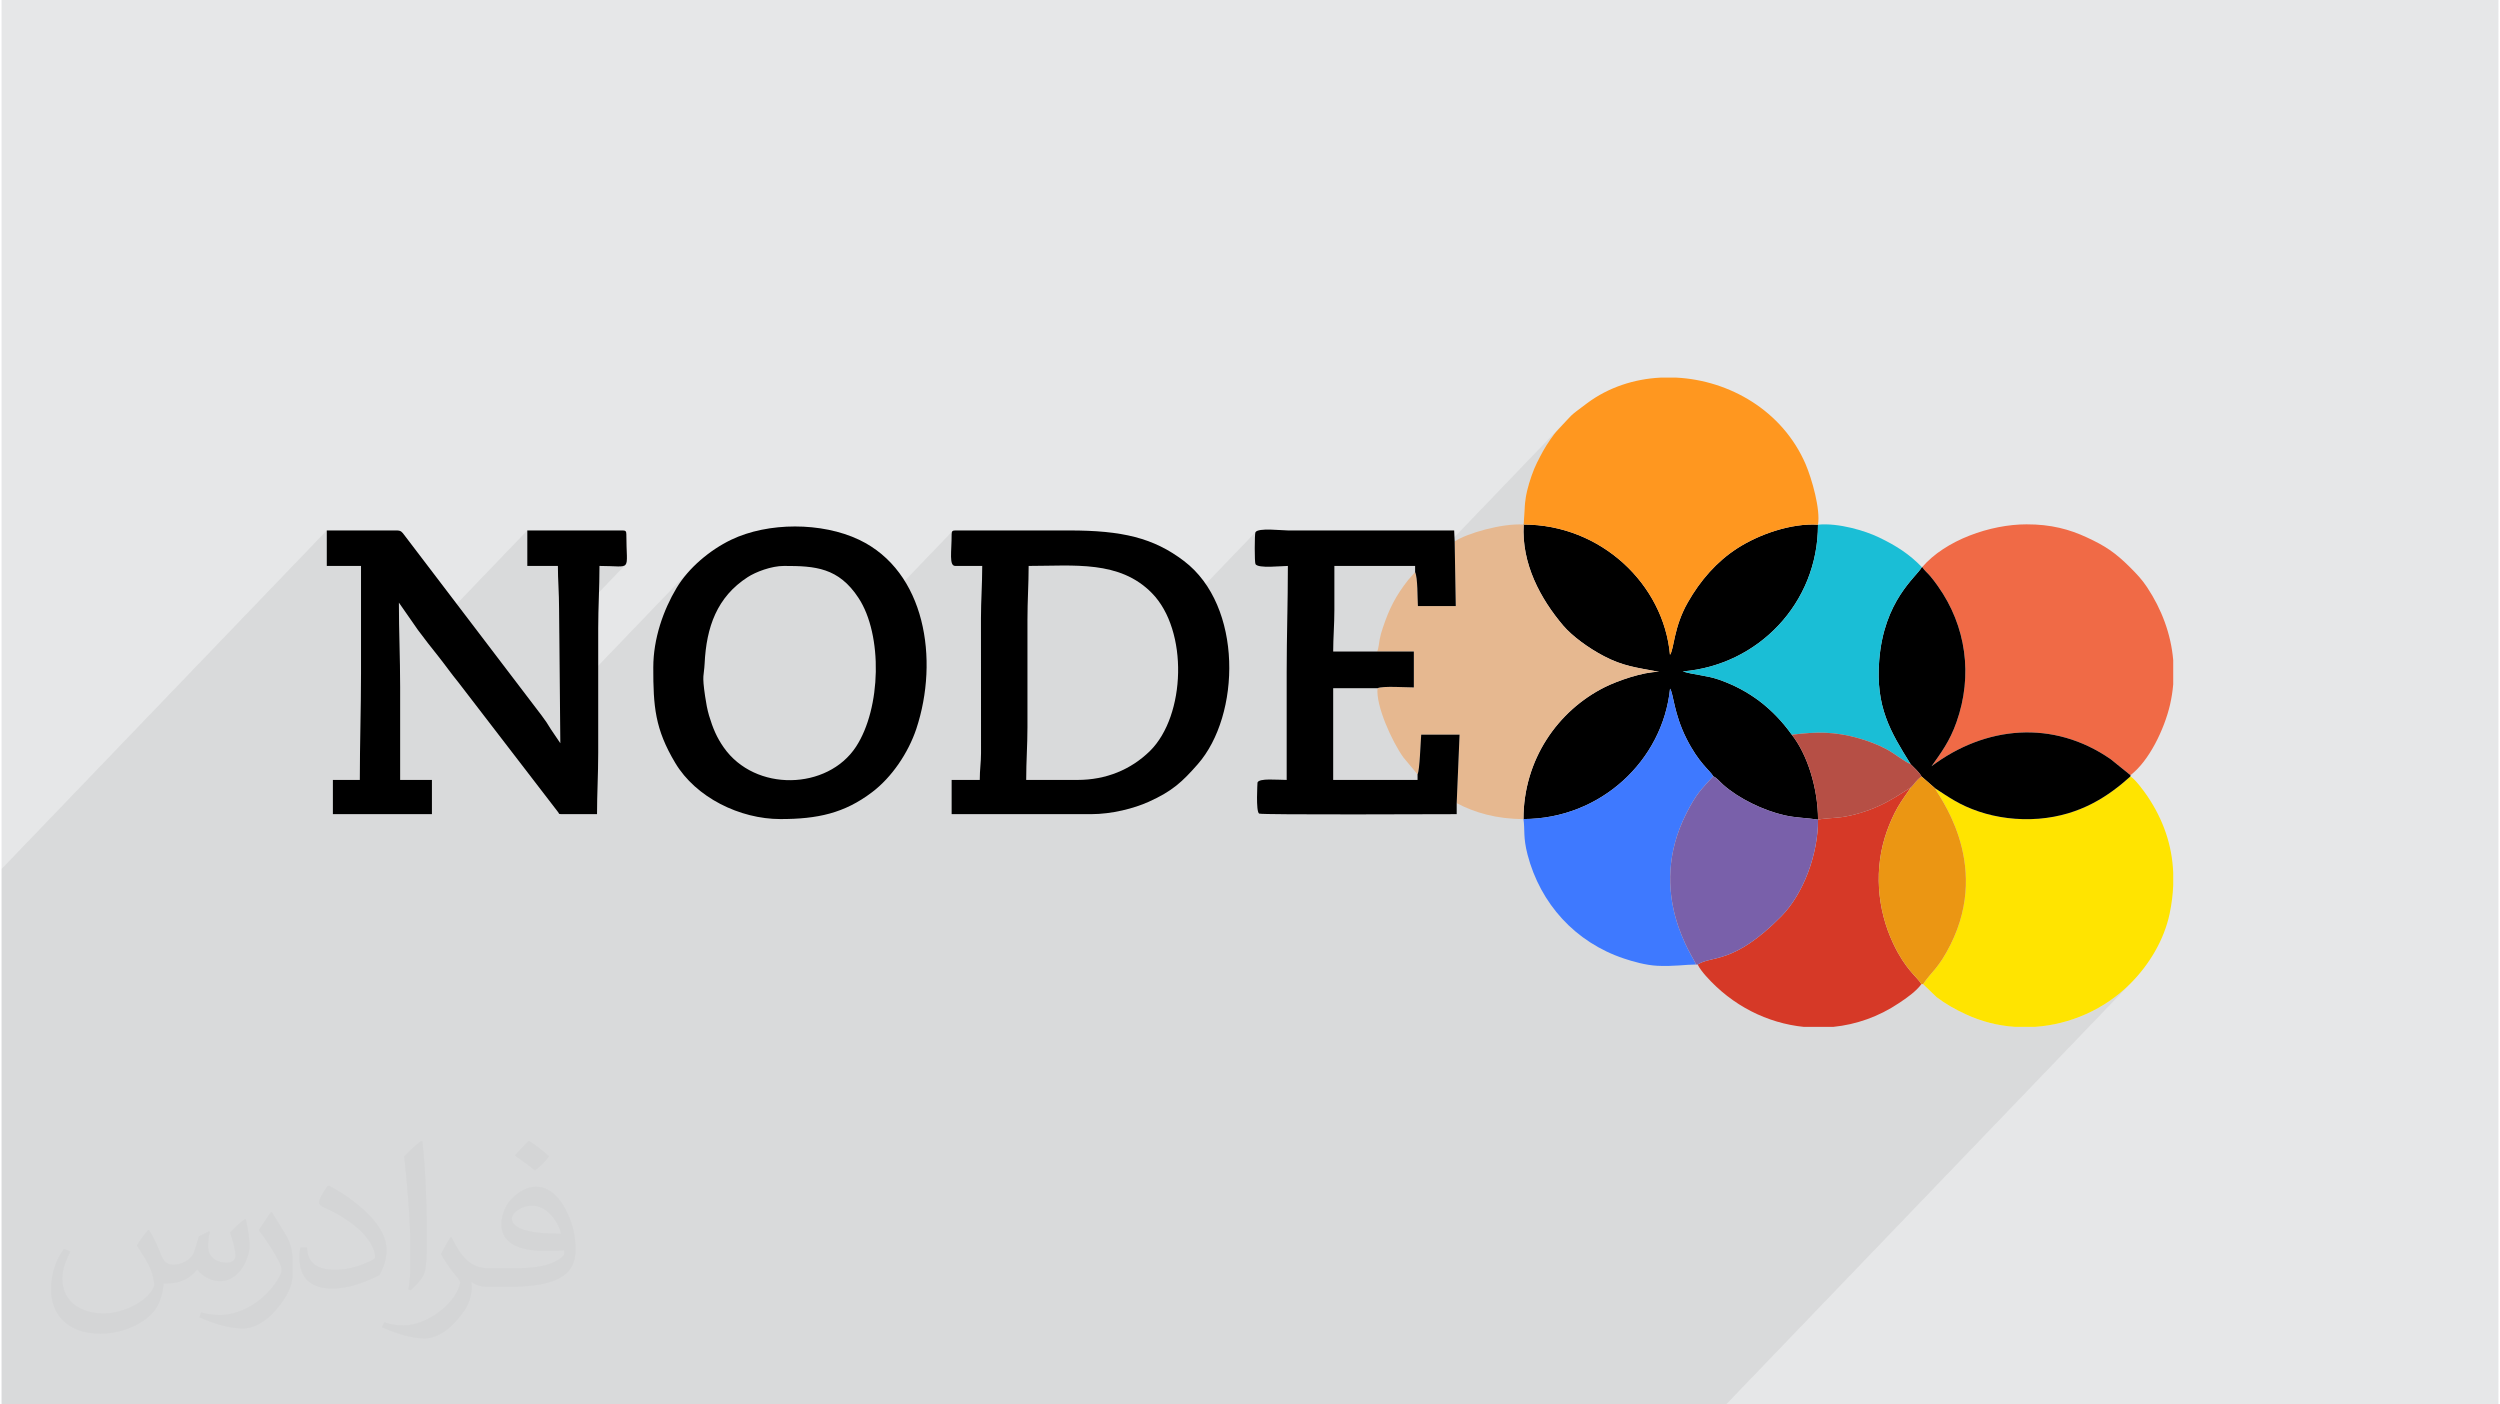 <?xml version="1.0" encoding="UTF-8"?>
<!DOCTYPE svg PUBLIC "-//W3C//DTD SVG 1.0//EN" "http://www.w3.org/TR/2001/REC-SVG-20010904/DTD/svg10.dtd">
<!-- Creator: CorelDRAW 2017 -->
<svg xmlns="http://www.w3.org/2000/svg" xml:space="preserve" width="356px" height="200px" version="1.0" shape-rendering="geometricPrecision" text-rendering="geometricPrecision" image-rendering="optimizeQuality" fill-rule="evenodd" clip-rule="evenodd"
viewBox="0 0 35600 20025"
 xmlns:xlink="http://www.w3.org/1999/xlink">
 <g id="Layer_x0020_1">
  <g id="_1531336421136">
   <path fill="#E6E7E8" d="M0 0l35600 0 0 20025 -35600 0 0 -20025z"/>
   <path fill="#373435" fill-opacity="0.031" d="M2102 17538c67,103 111,202 155,311 31,64 48,183 198,183 44,0 107,-14 163,-45 63,-33 111,-82 135,-159l61 -201 145 -72 10 10c-19,76 -24,148 -24,206 0,169 145,233 262,233 68,0 128,-33 128,-95 0,-81 -34,-216 -78,-338 68,-68 136,-136 214,-191l12 6c34,144 53,286 53,381 0,92 -41,195 -75,263 -70,132 -194,237 -344,237 -114,0 -240,-57 -327,-163l-5 0c-83,101 -209,194 -412,194l-63 0c-10,134 -39,229 -82,313 -122,237 -480,404 -817,404 -470,0 -705,-272 -705,-632 0,-223 72,-431 184,-577l92 37c-70,134 -116,261 -116,385 0,338 274,499 591,499 293,0 657,-188 722,-404 -24,-237 -114,-348 -250,-565 42,-72 95,-144 160,-220l13 0zm5414 -1273c99,62 196,136 290,221 -53,74 -118,142 -201,201 -94,-76 -189,-142 -286,-212 66,-74 131,-146 197,-210zm51 925c-160,0 -291,105 -291,183 0,167 320,219 702,217 -48,-196 -215,-400 -411,-400zm-359 894c208,0 390,-6 528,-41 155,-39 286,-118 286,-171 0,-15 0,-31 -5,-46 -87,9 -186,9 -274,9 -281,0 -496,-64 -581,-223 -22,-43 -36,-93 -36,-148 0,-153 65,-303 181,-406 97,-84 204,-138 313,-138 196,0 354,159 463,408 60,136 101,292 101,490 0,132 -36,243 -118,326 -153,148 -434,204 -865,204l-197 0 0 0 -51 0c-106,0 -184,-19 -244,-66l-10 0c2,24 5,49 5,72 0,97 -32,220 -97,319 -192,286 -400,410 -579,410 -182,0 -405,-70 -606,-161l36 -70c66,27 155,45 279,45 325,0 751,-313 804,-617 -12,-25 -33,-58 -65,-93 -94,-113 -155,-208 -211,-307 49,-95 92,-171 134,-239l16 -2c139,282 265,445 546,445l43 0 0 0 204 0zm-1406 299c24,-130 26,-276 26,-412l0 -202c0,-377 -48,-925 -87,-1281 68,-75 163,-161 238,-219l21 6c51,449 64,971 64,1450 0,126 -5,250 -17,340 -8,114 -73,200 -214,332l-31 -14zm-1447 -596c7,177 94,317 397,317 189,0 349,-49 526,-133 31,-15 48,-33 48,-50 0,-111 -84,-257 -228,-391 -138,-126 -322,-237 -494,-311 -58,-25 -77,-52 -77,-76 0,-52 68,-159 123,-235l20 -2c196,103 416,255 579,426 148,157 240,315 240,488 0,128 -39,250 -102,361 -216,109 -446,191 -674,191 -276,0 -465,-129 -465,-434 0,-33 0,-85 12,-151l95 0zm-500 -502l172 278c63,103 121,214 121,391l0 227c0,183 -117,379 -306,572 -147,132 -278,188 -399,188 -180,0 -386,-56 -623,-159l26 -70c76,21 163,37 270,37 341,-2 690,-251 850,-556 19,-35 27,-68 27,-91 0,-35 -20,-74 -34,-109 -87,-165 -184,-315 -291,-453 56,-88 111,-173 172,-257l15 2z"/>
   <path fill="#373435" fill-opacity="0.078" d="M15916 20025l8 0 136 0 100 0 192 0 47 0 182 0 445 0 324 0 9 0 238 0 292 0 5 0 240 0 23 0 80 0 191 0 23 0 77 0 128 0 33 0 26 0 48 0 8 0 0 0 3 0 2 0 81 0 171 0 95 0 949 0 452 0 136 0 286 0 77 0 212 0 255 0 65 0 61 0 6 0 18 0 94 0 14 0 3 0 257 0 653 0 876 0 282 0 768 0 5762 -5998 -70 66 -73 63 -75 60 -77 56 -80 52 -82 48 -84 45 -86 41 -87 37 -89 33 -90 29 -92 25 -92 21 -93 17 -94 13 -95 8 -282 0 -90 -8 -89 -12 -89 -16 -89 -20 -88 -25 -87 -28 -86 -33 -85 -38 -57 -27 -55 -27 -53 -29 -52 -29 -51 -31 -50 -32 -50 -34 -49 -36 -133 -129 2898 -3017 -20 18 117 -122 -97 86 -281 -227 -156 -99 -159 -84 -161 -68 -162 -55 -165 -39 -165 -25 -165 -12 -166 2 -164 16 -164 29 -162 42 -159 54 -157 67 -154 79 -150 90 -146 103 50 -71 49 -70 47 -70 46 -72 44 -77 42 -82 41 -89 37 -98 40 -125 33 -126 25 -126 17 -127 9 -126 2 -126 -5 -126 -14 -124 -20 -123 -29 -122 -35 -121 -43 -118 -51 -116 -58 -114 -65 -111 -72 -109 -11 -15 -13 -18 -13 -19 -15 -18 -14 -19 -14 -18 -13 -17 -13 -15 -17 -19 -16 -17 -14 -15 -14 -14 -14 -13 -13 -15 -14 -18 -15 -20 66 -70 -77 80 6 -10 -2058 2143 -8 -10 -118 -114 -125 -104 -134 -94 -143 -83 -152 -74 -78 -30 773 -805 124 -145 111 -157 96 -167 81 -176 65 -186 47 -194 29 -201 9 -208 -146 -1 -151 15 -153 29 -153 42 -148 51 -143 61 -133 67 -122 72 -107 74 -101 81 -97 88 -765 797 -23 -67 -78 -170 -93 -162 -108 -153 -121 -144 -134 -132 -145 -121 -157 -108 -166 -94 -176 -79 -184 -63 -191 -47 -198 -29 -203 -9 5 -75 4 -68 3 -61 4 -58 5 -56 7 -56 10 -59 14 -62 12 -48 14 -50 17 -51 17 -51 19 -51 19 -48 20 -46 19 -41 24 -48 23 -44 22 -40 21 -39 22 -39 24 -39 26 -40 29 -43 14 -21 14 -20 14 -18 13 -17 14 -17 15 -17 15 -18 17 -18 68 -72 47 -52 34 -37 -2176 2266 -5 -28 -12 -40 0 -88 -1151 0 -670 697 0 -33 2 -93 1 -93 2 -94 1 -95 1 -95 0 -97 0 -97 -44 1 -61 4 -71 4 -75 3 -72 -1 -63 -5 -49 -12 -27 -20 -5 -25 -3 -52 -2 -71 -1 -79 1 -80 2 -70 3 -52 5 -26 -1225 1275 -16 -44 -66 -134 -78 -121 -92 -108 -88 -82 -93 -70 -97 -59 -101 -48 -103 -40 -107 -31 -109 -23 -112 -17 -114 -12 -116 -7 -117 -3 -119 -1 -119 1 -120 2 -121 2 -121 1 -679 707 0 -55 2 -94 3 -91 3 -90 3 -90 3 -93 2 -95 1 -99 -384 0 -28 -9 -19 -26 -10 -41 -3 -55 0 -67 3 -77 3 -86 2 -93 0 -14 2 -11 4 -9 5 -7 -1199 1249 -27 -77 -52 -116 -61 -105 -109 -144 -115 -110 -120 -81 -127 -56 -135 -35 -142 -20 -152 -9 -161 -1 -70 4 -72 10 -73 17 -70 21 -68 25 -63 27 -56 28 -47 28 -152 112 -125 126 -1069 1112 0 -63 6 -153 19 -152 30 -150 40 -146 49 -143 56 -136 64 -130 68 -123 70 -106 81 -102 90 -97 -1903 1982 -9 -1026 944 -983 -40 21 -69 4 -109 -4 -154 -3 -576 599 0 -71 -2 -79 -3 -77 -3 -75 -3 -74 -3 -74 -2 -74 -1 -75 -436 0 0 -506 -1473 1534 -14 -18 -36 -48 -36 -48 -272 -391 -540 562 0 -1085 -488 0 0 -506 -4637 4827 0 506 0 508 0 1086 0 448 0 226 0 203 0 471 0 35 0 165 0 288 0 111 0 75 0 14 0 418 0 11 0 358 0 683 0 353 0 53 0 489 0 298 0 64 0 50 0 381 0 147 0 89 0 105 405 0 412 0 354 0 426 0 29 0 487 0 384 0 590 0 72 0 15 0 22 0 4 0 827 0 25 0 940 0 50 0 247 0 104 0 68 0 471 0 437 0 487 0 567 0 25 0 70 0 582 0 193 0 2 0 374 0 84 0 1 0 1 0 8 0 73 0 6 0 23 0 33 0 96 0 62 0 114 0 6 0 51 0 32 0 42 0 88 0 1 0 260 0 119 0 30 0 10 0 15 0 13 0 479 0 751 0 57 0 435 0 41 0 14 0 21 0 876 0 82 0 68 0 205 0 86 0 70 0 12 0 23 0 463 0 78 0 83 0 168 0 81 0 56 0 239 0 326 0 31 0 83 0 236 0 900 0 110 0 3 0 2 0zm8528 -11965l-93 98 2 -3 91 -95z"/>
   <g>
    <path fill="black" d="M21699 11678c1100,-1 1986,-835 2090,-1859 48,65 54,354 233,710 179,355 329,448 383,538 61,33 82,68 142,122 223,198 574,367 873,435 174,39 309,35 479,62 -2,-454 -154,-932 -374,-1210 -264,-369 -602,-635 -1045,-788 -171,-59 -358,-67 -510,-115 1070,-88 1930,-969 1928,-2092 -382,-24 -842,138 -1149,336 -292,188 -527,455 -708,774 -202,355 -194,667 -253,745 -91,-1009 -988,-1857 -2086,-1857 -32,560 240,1059 564,1441 128,150 357,318 578,434 272,143 459,163 788,225 -228,-2 -599,131 -773,218 -672,336 -1160,1035 -1160,1881z"/>
    <path fill="#F06A46" d="M27384 8086c42,59 68,74 117,131 32,37 78,99 106,139 405,570 502,1274 266,1940 -97,275 -221,438 -356,629 765,-575 1733,-670 2555,-100l281 227c264,-198 484,-655 565,-1006 22,-97 37,-194 45,-289l0 -345c-32,-374 -166,-728 -373,-1040 -74,-112 -149,-190 -241,-282 -217,-216 -359,-308 -618,-428 -245,-114 -509,-187 -860,-186 -515,0 -1157,225 -1487,610z"/>
    <path fill="#FF971F" d="M21702 7479c1098,0 1995,848 2086,1857 59,-78 51,-390 253,-745 181,-319 416,-586 708,-774 307,-198 767,-360 1149,-336 38,-216 -86,-652 -177,-865 -330,-762 -1085,-1193 -1842,-1232l-226 0c-375,19 -741,138 -1044,363 -289,215 -194,146 -411,373 -47,49 -76,88 -116,146 -83,120 -123,198 -191,332 -52,103 -107,264 -137,386 -43,174 -36,282 -52,495z"/>
    <path fill="#FFE400" d="M27565 11237c17,68 818,1044 222,2233 -175,347 -271,380 -390,561l191 185c131,99 263,174 417,245 225,105 463,164 703,180l282 0c505,-34 995,-250 1359,-614 267,-267 484,-620 564,-1005 28,-136 45,-269 50,-399l0 -181c-16,-392 -141,-755 -369,-1092 -51,-75 -174,-242 -241,-280 -308,277 -710,555 -1307,603 -299,24 -598,-16 -853,-102 -276,-93 -422,-200 -628,-334z"/>
    <path fill="black" d="M4637 8069l488 0 0 1534c0,525 -17,992 -17,1517l-384 0 0 488 1412 0 0 -488 -453 0 0 -1325c0,-421 -18,-783 -18,-1203l272 391c98,131 189,249 289,373 100,126 185,248 288,374l1417 1844c24,24 1,34 53,34l506 0c0,-291 17,-563 17,-872l0 -1778c0,-304 18,-572 18,-889 481,0 383,103 383,-454 0,-40 -12,-52 -52,-52l-1360 0 0 506 436 0c0,202 17,387 17,610l18 1918 -134 -198c-42,-71 -84,-134 -133,-198l-1959 -2574c-32,-41 -43,-64 -110,-64l-994 0 0 506z"/>
    <path fill="#E6B890" d="M20718 7720l16 921 -540 0c-8,-122 -1,-399 -40,-484 -3,3 -7,4 -8,9l-90 102c-177,225 -271,409 -362,683 -21,60 -33,105 -45,165 -11,54 -15,131 -36,173l523 0 0 512c-108,0 -449,-23 -517,11 -29,242 204,759 368,987l202 242c31,-58 43,-468 52,-566l547 0 -41 976c251,133 566,227 952,227 0,-846 488,-1545 1160,-1881 174,-87 545,-220 773,-218 -329,-62 -516,-82 -788,-225 -221,-116 -450,-284 -578,-434 -324,-382 -596,-881 -564,-1441 -308,-21 -814,126 -984,241z"/>
    <path fill="black" d="M15342 11120l-733 0c0,-273 18,-486 18,-750l0 -1534c0,-277 17,-505 17,-767 644,0 1295,-84 1757,387 524,534 482,1747 -26,2250 -272,268 -629,414 -1033,414zm-1796 -3505c0,256 -40,454 52,454l384 0c0,272 -18,483 -18,749l1 1918c0,141 -18,230 -18,384l-401 0 0 488 1987 0c299,0 613,-82 820,-175 341,-153 482,-287 701,-536 615,-699 647,-2259 -195,-2898 -435,-331 -881,-436 -1639,-436l-1622 0c-40,0 -52,12 -52,52z"/>
    <path fill="black" d="M11157 8069c443,0 776,22 1061,456 348,529 322,1575 -35,2121 -405,620 -1440,650 -1887,10 -99,-142 -153,-269 -209,-454 -25,-86 -42,-178 -56,-275 -47,-316 -16,-285 -7,-464 25,-524 176,-951 614,-1234 114,-74 336,-160 519,-160zm-1865 1447c0,558 24,877 313,1361 294,494 922,801 1500,801 527,0 911,-82 1308,-384 278,-210 515,-559 630,-904 326,-986 130,-2243 -816,-2694 -531,-253 -1299,-253 -1825,0 -304,147 -606,400 -778,687 -189,316 -332,724 -332,1133z"/>
    <path fill="black" d="M20747 11451l41 -976 -547 0c-9,98 -21,508 -52,566l0 79 -1203 0 0 -1308 633 0c68,-34 409,-11 517,-11l0 -512 -523 0 -627 0c0,-198 17,-375 17,-593 0,-209 0,-418 0,-627l1151 0 0 88c39,85 32,362 40,484l540 0 -16 -921 -7 -157 -2371 0c-92,0 -422,-41 -462,25 -14,24 -14,432 0,455 40,66 370,26 462,26 0,524 -17,991 -17,1517 0,511 0,1022 0,1534 -136,0 -392,-28 -416,37 0,1 -26,413 23,443 33,20 2648,8 2817,8l0 -157z"/>
    <path fill="#D63927" d="M25899 11686c2,490 -206,1056 -523,1378 -685,695 -991,554 -1193,688 25,53 74,114 116,162 378,427 879,674 1396,727l422 0c325,-33 645,-144 934,-338 112,-74 248,-169 322,-272 -68,-110 -226,-205 -401,-576 -235,-496 -278,-1083 -91,-1605 40,-113 98,-243 152,-337 66,-114 124,-185 190,-287l-143 91c-54,37 -87,53 -141,85 -191,113 -428,199 -649,240 -131,24 -273,21 -391,44z"/>
    <path fill="#3E79FF" d="M21699 11678c23,160 -7,254 58,506 182,700 680,1251 1376,1483 125,42 312,95 473,103 229,12 407,-18 553,-18 -13,-78 -724,-1007 -134,-2161 141,-276 204,-329 380,-524 -54,-90 -204,-183 -383,-538 -179,-356 -185,-645 -233,-710 -104,1024 -990,1858 -2090,1859z"/>
    <path fill="black" d="M27220 10896c49,49 119,112 155,175l190 166c206,134 352,241 628,334 255,86 554,126 853,102 597,-48 999,-326 1307,-603l0 -18 -281 -227c-822,-570 -1790,-475 -2555,100 135,-191 259,-354 356,-629 236,-666 139,-1370 -266,-1940 -28,-40 -74,-102 -106,-139 -49,-57 -75,-72 -117,-131l-5 0c-82,145 -541,474 -608,1331 -52,662 158,1014 449,1479z"/>
    <path fill="#1ABED6" d="M25525 10476c359,-46 615,-46 958,51 131,37 277,94 388,153 123,65 251,175 349,216 -291,-465 -501,-817 -449,-1479 67,-857 526,-1186 608,-1331 -175,-184 -370,-308 -612,-424 -192,-93 -575,-210 -869,-181 2,1123 -858,2004 -1928,2092 152,48 339,56 510,115 443,153 781,419 1045,788z"/>
    <path fill="#7960AA" d="M24159 13752l24 0c202,-134 508,7 1193,-688 317,-322 525,-888 523,-1378 -170,-27 -305,-23 -479,-62 -299,-68 -650,-237 -873,-435 -60,-54 -81,-89 -142,-122 -176,195 -239,248 -380,524 -590,1154 121,2083 134,2161z"/>
    <path fill="#EB9613" d="M27223 11226c-66,102 -124,173 -190,287 -54,94 -112,224 -152,337 -187,522 -144,1109 91,1605 175,371 333,466 401,576l24 0c119,-181 215,-214 390,-561 596,-1189 -205,-2165 -222,-2233l-190 -166c-83,57 -97,104 -152,155z"/>
    <path fill="#B64F45" d="M25525 10476c220,278 372,756 374,1210 118,-23 260,-20 391,-44 221,-41 458,-127 649,-240 54,-32 87,-48 141,-85l143 -91c55,-51 69,-98 152,-155 -36,-63 -106,-126 -155,-175 -98,-41 -226,-151 -349,-216 -111,-59 -257,-116 -388,-153 -343,-97 -599,-97 -958,-51z"/>
   </g>
  </g>
 </g>
</svg>
